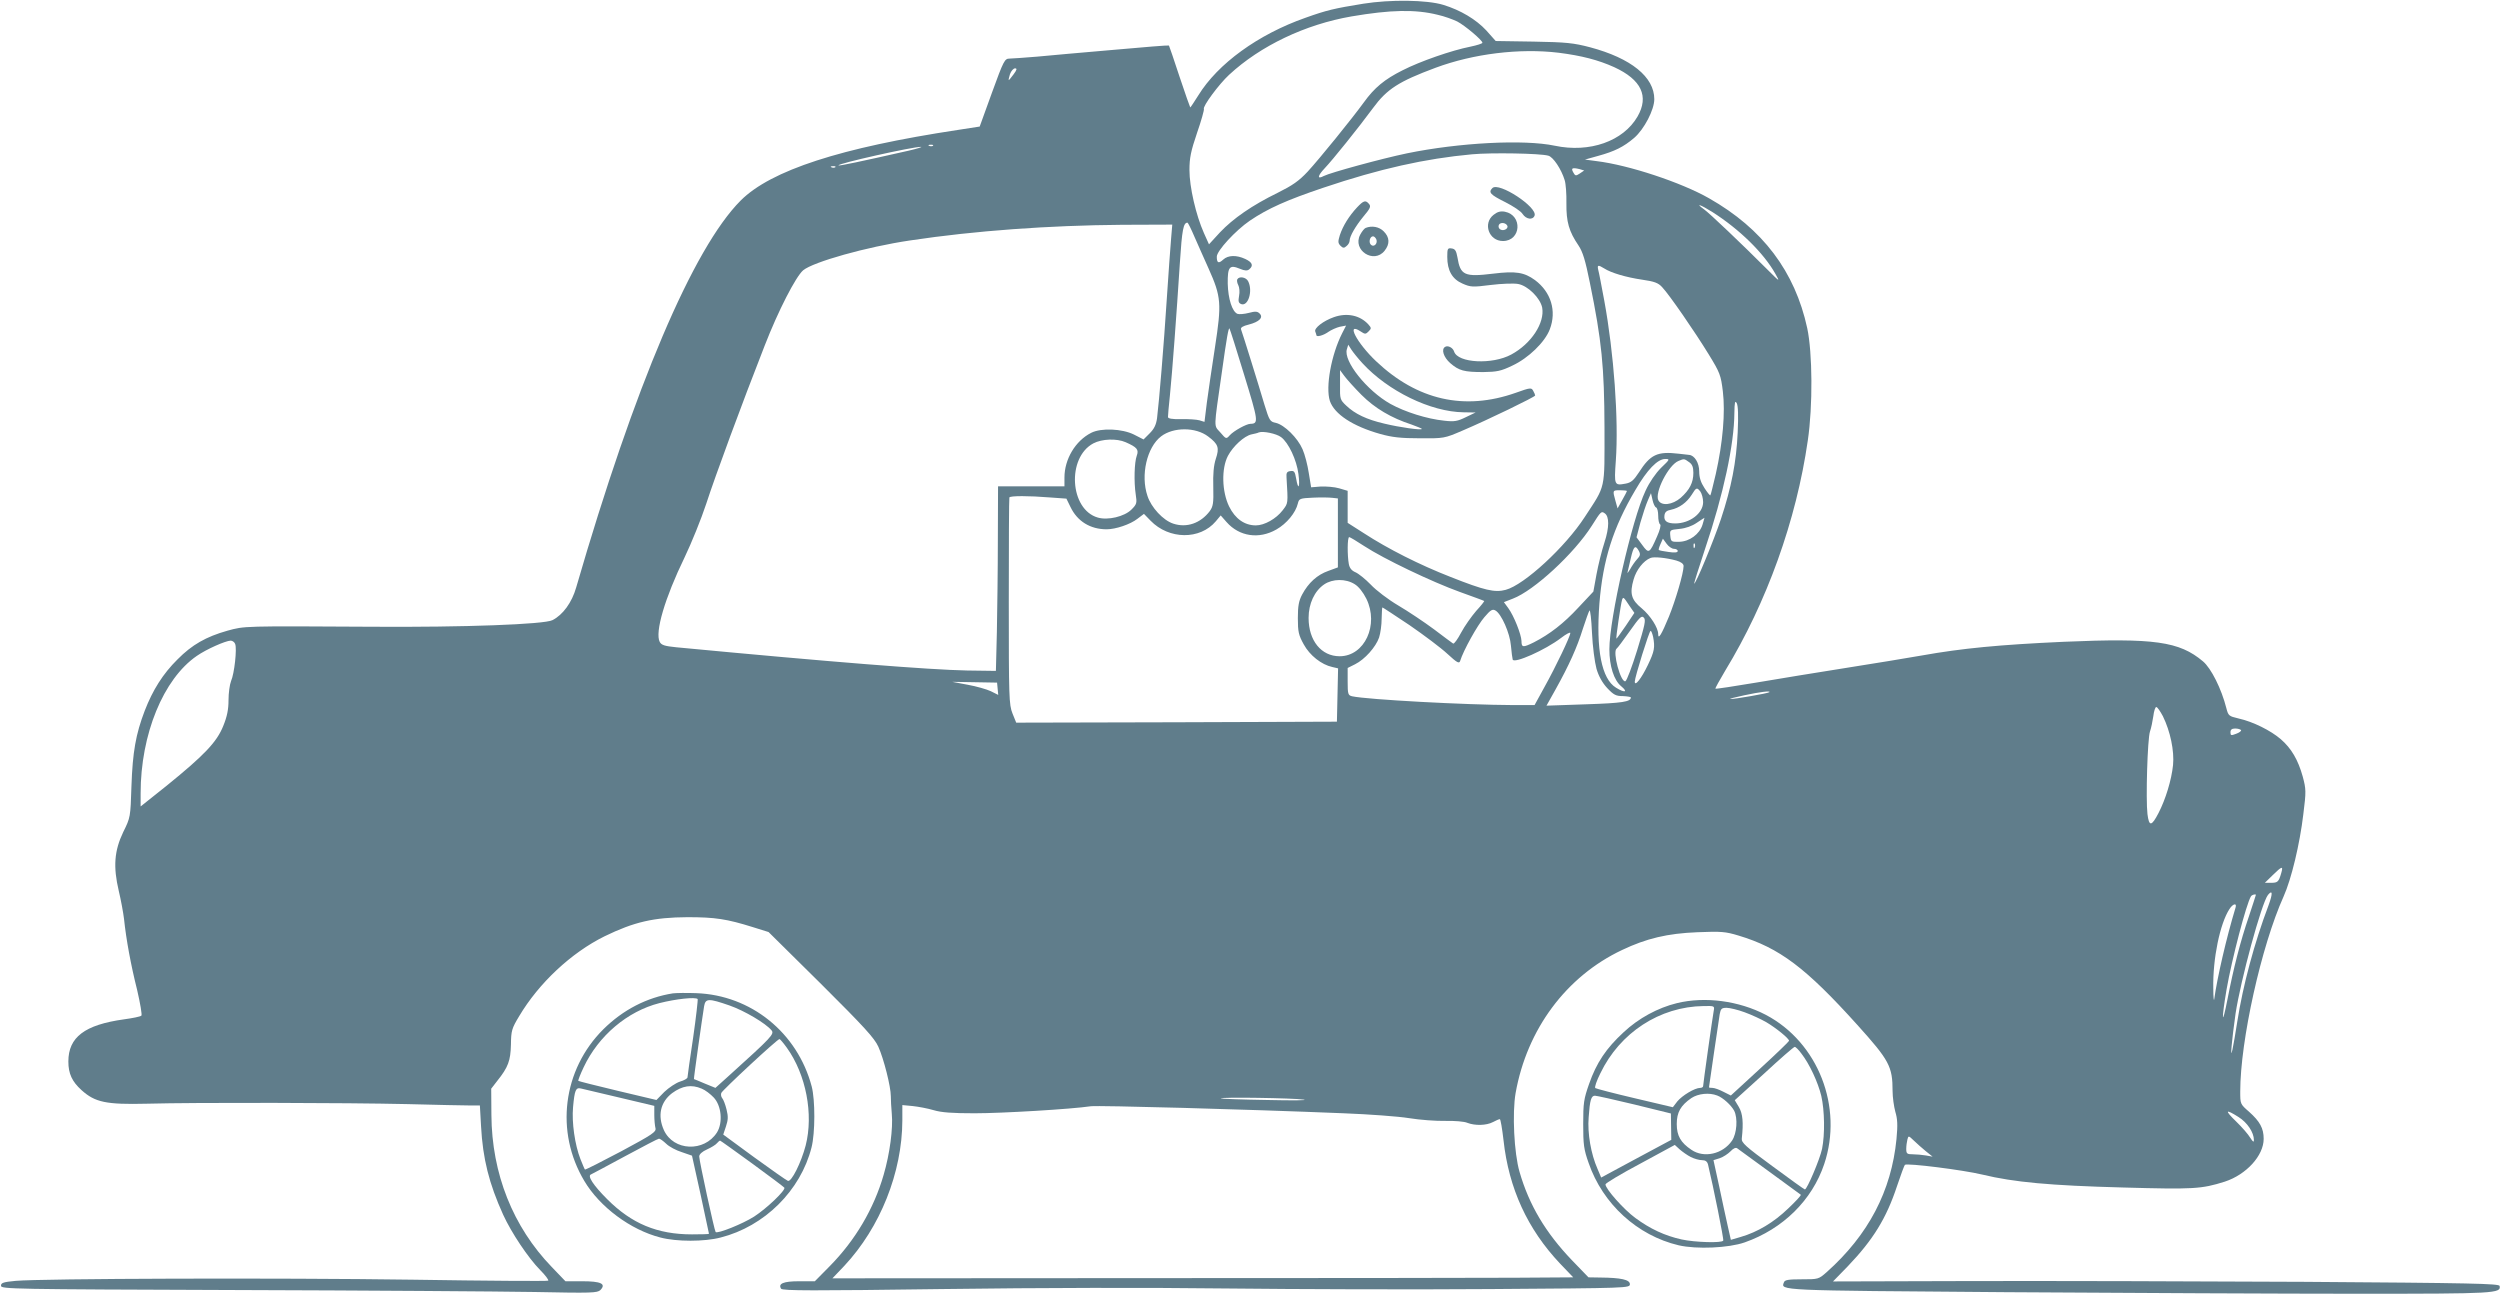 <?xml version="1.0" standalone="no"?>
<!DOCTYPE svg PUBLIC "-//W3C//DTD SVG 20010904//EN"
 "http://www.w3.org/TR/2001/REC-SVG-20010904/DTD/svg10.dtd">
<svg version="1.0" xmlns="http://www.w3.org/2000/svg"
 width="1280pt" height="663pt" viewBox="0 0 1280 663"
 preserveAspectRatio="xMidYMid meet">
<g transform="translate(0,663) scale(0.1,-0.1)"
fill="#607d8b" stroke="none">
<path d="M6980 6611 c-148 -24 -187 -33 -296 -72 -242 -85 -449 -235 -549
-398 -21 -33 -39 -61 -41 -61 -1 0 -26 71 -55 158 -28 86 -53 158 -54 159 -1
2 -127 -8 -281 -22 -153 -13 -331 -29 -394 -35 -63 -5 -127 -10 -141 -10 -25
0 -30 -9 -90 -174 l-63 -174 -110 -17 c-602 -91 -959 -207 -1114 -362 -243
-244 -543 -950 -842 -1981 -22 -77 -68 -140 -121 -167 -41 -22 -460 -37 -914
-34 -679 4 -661 4 -750 -20 -110 -31 -182 -72 -256 -147 -75 -74 -127 -157
-168 -263 -46 -120 -62 -212 -68 -386 -5 -159 -5 -160 -42 -235 -46 -96 -52
-178 -23 -301 11 -46 23 -111 27 -144 11 -105 35 -236 67 -363 16 -69 26 -128
22 -132 -5 -5 -45 -13 -89 -19 -201 -28 -285 -91 -285 -216 0 -62 19 -103 68
-147 69 -62 126 -74 332 -69 262 7 1028 5 1335 -2 149 -4 293 -7 321 -7 l51 0
6 -107 c9 -166 41 -293 113 -452 42 -92 128 -221 190 -284 26 -26 44 -50 41
-54 -3 -3 -316 -1 -694 5 -692 10 -1894 6 -2033 -6 -63 -6 -75 -10 -75 -25 0
-17 51 -18 1205 -22 663 -2 1349 -7 1526 -10 294 -6 322 -5 338 10 31 32 3 45
-93 45 l-86 0 -70 73 c-199 206 -307 478 -309 778 l-1 135 31 40 c56 70 68
103 70 186 1 71 4 82 42 145 101 170 267 325 437 409 152 74 252 97 425 98
141 0 201 -9 335 -51 l80 -25 269 -266 c221 -220 273 -277 293 -321 28 -62 64
-205 64 -253 0 -18 2 -59 5 -91 7 -73 -10 -204 -42 -313 -50 -173 -145 -334
-275 -466 l-77 -78 -80 0 c-81 0 -109 -12 -93 -38 6 -11 163 -11 822 -2 518 7
1048 8 1459 3 355 -4 965 -6 1355 -3 702 5 710 5 710 25 0 23 -45 33 -151 34
l-61 1 -85 88 c-134 140 -219 282 -268 452 -28 96 -38 302 -20 404 58 326 259
597 545 732 124 59 232 85 386 91 122 5 144 3 210 -17 210 -63 345 -165 609
-458 163 -181 180 -212 180 -338 0 -32 7 -80 14 -106 11 -36 13 -67 6 -140
-26 -266 -144 -491 -357 -681 -42 -37 -43 -37 -128 -37 -67 0 -87 -3 -91 -15
-17 -43 -42 -42 1139 -51 617 -4 1428 -8 1802 -8 703 0 731 2 723 40 -3 12
-141 15 -998 21 -547 3 -1314 5 -1705 4 l-710 -2 76 78 c128 134 197 244 252
411 19 57 37 105 40 108 10 10 298 -26 397 -50 162 -39 344 -56 720 -66 360
-10 401 -8 521 30 110 36 199 133 199 219 0 54 -19 89 -75 139 -45 39 -45 40
-45 103 0 260 108 746 222 999 40 89 83 269 101 421 15 118 14 129 -3 193 -24
86 -58 144 -112 191 -52 45 -143 90 -215 106 -51 12 -54 14 -64 53 -25 99 -78
205 -120 240 -121 102 -249 120 -714 100 -328 -15 -518 -33 -725 -70 -74 -13
-250 -42 -390 -64 -140 -22 -347 -56 -459 -75 -112 -19 -206 -33 -208 -31 -2
2 21 43 50 92 213 350 364 769 423 1179 26 176 24 449 -3 575 -63 290 -228
509 -503 665 -142 81 -411 170 -575 190 l-60 8 68 19 c84 23 130 46 184 92 51
44 103 144 103 198 0 114 -119 210 -329 266 -84 22 -121 26 -289 29 l-194 3
-48 54 c-53 57 -132 104 -220 131 -85 26 -272 28 -410 6z m382 -57 c32 -7 76
-23 99 -34 40 -21 129 -96 129 -109 0 -4 -28 -13 -62 -20 -96 -19 -257 -75
-347 -121 -92 -46 -144 -89 -198 -164 -61 -84 -228 -290 -288 -355 -45 -48
-77 -70 -153 -108 -131 -64 -229 -132 -296 -203 l-56 -61 -26 58 c-41 92 -74
236 -74 322 0 62 7 97 39 191 22 63 37 118 35 122 -8 12 77 127 129 175 161
149 390 258 627 299 200 34 326 37 442 8z m618 -194 c118 -15 203 -37 285 -74
139 -64 179 -149 119 -253 -73 -126 -245 -187 -424 -149 -157 33 -488 16 -756
-39 -130 -27 -393 -99 -426 -116 -35 -19 -33 0 4 39 41 43 172 206 248 309 71
97 132 136 320 206 194 72 430 101 630 77z m-2790 -110 c-12 -16 -23 -30 -25
-30 -2 0 1 14 6 30 6 17 18 30 26 30 11 0 10 -7 -7 -30z m-413 -366 c-3 -3
-12 -4 -19 -1 -8 3 -5 6 6 6 11 1 17 -2 13 -5z m-127 -26 c-252 -57 -353 -78
-357 -75 -8 9 381 96 422 95 11 0 -18 -9 -65 -20z m3277 -25 c25 -6 67 -69 84
-125 6 -18 10 -72 9 -119 -1 -95 13 -144 62 -216 22 -33 35 -76 58 -190 61
-298 74 -431 75 -743 0 -324 8 -290 -101 -457 -99 -153 -310 -348 -405 -373
-55 -15 -108 -3 -282 66 -159 62 -321 144 -444 224 l-83 53 0 82 0 82 -44 13
c-24 7 -66 10 -94 9 l-49 -4 -12 73 c-6 40 -20 95 -32 122 -25 58 -93 125
-137 135 -30 6 -33 12 -58 93 -30 102 -113 368 -120 386 -3 9 10 17 39 24 55
14 77 37 56 57 -11 11 -22 12 -55 3 -23 -6 -49 -8 -58 -5 -27 11 -48 76 -50
155 -1 86 9 98 62 76 26 -11 38 -11 48 -3 23 19 16 36 -20 53 -45 21 -88 20
-113 -3 -24 -22 -33 -18 -33 15 0 30 96 134 169 184 93 63 190 106 377 169
288 97 521 149 761 171 98 9 347 5 390 -7z m-3650 -59 c-3 -3 -12 -4 -19 -1
-8 3 -5 6 6 6 11 1 17 -2 13 -5z m3811 -10 l23 -7 -22 -15 c-18 -12 -23 -13
-30 -1 -18 28 -12 33 29 23z m680 -220 c138 -88 262 -209 322 -316 24 -43 24
-43 -41 22 -132 132 -295 287 -324 308 -49 35 -19 25 43 -14z m-2652 -127 c17
-40 50 -112 72 -162 65 -145 67 -179 33 -401 -16 -104 -35 -233 -42 -286 l-12
-98 -26 8 c-14 4 -56 7 -93 6 -48 -1 -68 3 -68 11 0 7 4 57 10 111 12 118 34
415 51 679 11 170 18 205 39 205 3 -1 19 -33 36 -73z m-120 -9 c-4 -40 -13
-179 -22 -308 -15 -234 -39 -522 -50 -612 -5 -34 -15 -54 -38 -77 l-31 -31
-49 25 c-60 30 -168 35 -219 9 -81 -41 -137 -135 -137 -229 l0 -45 -170 0
-170 0 -1 -272 c0 -150 -3 -363 -5 -473 l-5 -200 -147 2 c-197 4 -689 43
-1490 119 -59 6 -75 11 -84 27 -26 49 26 225 127 433 35 73 85 196 111 275 45
139 181 508 299 809 69 178 159 353 197 386 52 43 325 120 548 153 333 50 712
77 1083 80 l259 1 -6 -72z m2217 -152 c35 -23 113 -46 195 -58 62 -9 82 -16
102 -38 37 -39 168 -229 239 -345 57 -93 62 -106 72 -189 13 -108 0 -261 -36
-422 -14 -59 -26 -109 -28 -110 -2 -2 -16 15 -30 37 -19 29 -27 54 -27 85 0
44 -24 83 -52 85 -7 1 -31 3 -53 6 -110 13 -145 -4 -204 -96 -26 -40 -40 -52
-67 -57 -59 -11 -60 -9 -51 117 15 210 -10 552 -59 819 -14 74 -27 145 -31
158 -6 26 -1 27 30 8z m-1843 -545 c73 -238 75 -250 32 -251 -20 0 -85 -36
-105 -58 -19 -21 -19 -21 -49 14 -34 39 -35 9 8 309 25 179 34 228 39 223 2
-2 36 -108 75 -237z m2527 -295 c-7 -152 -32 -281 -86 -444 -36 -108 -130
-336 -137 -330 -1 2 24 82 56 178 94 278 149 535 150 695 1 56 3 66 12 51 7
-13 9 -62 5 -150z m-2711 -21 c52 -39 58 -58 39 -114 -11 -34 -15 -78 -13
-145 2 -83 -1 -99 -18 -123 -47 -62 -118 -87 -187 -64 -52 17 -113 83 -132
142 -36 106 -3 249 70 305 63 48 177 48 241 -1z m373 -3 c38 -28 80 -117 89
-189 9 -69 -1 -88 -12 -22 -6 34 -10 40 -29 37 -18 -2 -22 -9 -20 -33 8 -136
9 -130 -20 -168 -33 -43 -93 -77 -137 -77 -58 0 -106 34 -137 97 -37 76 -40
194 -6 259 26 49 83 102 121 110 15 3 32 7 37 10 22 8 90 -6 114 -24z m-796
-26 c59 -26 69 -38 57 -70 -12 -33 -15 -132 -5 -198 7 -44 5 -50 -22 -77 -36
-36 -121 -56 -172 -41 -144 41 -160 307 -23 380 44 23 119 26 165 6z m2742
-131 c-28 -28 -60 -74 -80 -118 -69 -145 -185 -654 -185 -811 0 -86 23 -159
61 -190 36 -30 18 -35 -27 -7 -74 45 -103 196 -85 432 18 223 70 387 184 580
61 105 114 159 153 159 25 0 24 -2 -21 -45z m143 29 c16 -11 22 -25 22 -55 0
-50 -19 -87 -65 -128 -42 -36 -98 -43 -114 -13 -21 39 52 182 103 202 29 12
29 12 54 -6z m58 -151 c7 -10 14 -34 14 -54 0 -57 -68 -109 -143 -109 -43 0
-59 13 -55 41 2 17 11 25 33 29 43 9 81 37 106 76 24 39 27 40 45 17z m-376 3
c0 -2 -11 -23 -24 -46 l-24 -43 -11 39 c-15 54 -15 54 24 54 19 0 35 -2 35 -4z
m149 -84 c6 -2 11 -21 11 -42 0 -21 4 -42 10 -45 5 -3 -1 -29 -16 -62 -38 -87
-42 -90 -76 -43 l-29 39 20 76 c12 42 29 93 38 113 l16 37 8 -35 c4 -19 12
-36 18 -38z m-3102 51 l83 -6 21 -43 c35 -73 101 -114 185 -114 46 0 121 25
158 54 l33 25 34 -35 c94 -97 253 -99 334 -3 l25 30 30 -34 c65 -74 166 -89
255 -38 53 30 99 86 110 133 6 25 10 27 78 30 40 2 84 1 100 -1 l27 -3 0 -177
0 -176 -49 -18 c-57 -20 -102 -61 -134 -121 -17 -32 -22 -58 -22 -121 0 -70 4
-87 30 -134 31 -57 91 -104 146 -116 l30 -7 -3 -136 -3 -137 -821 -3 -821 -2
-19 47 c-18 45 -19 82 -19 573 0 289 1 528 3 533 4 9 99 9 209 0z m2839 -81
c24 -16 24 -72 -1 -149 -14 -42 -32 -116 -41 -164 l-16 -88 -77 -82 c-75 -81
-146 -136 -228 -178 -55 -27 -63 -27 -63 7 -1 33 -38 128 -68 169 l-22 30 46
18 c108 41 313 230 404 373 47 75 49 76 66 64z m501 -58 c-15 -49 -67 -87
-120 -88 -40 -1 -42 1 -45 30 -3 31 -2 31 47 36 32 3 65 15 88 31 21 14 39 26
40 26 0 1 -4 -15 -10 -35z m-1732 -110 c99 -65 348 -184 490 -235 66 -24 122
-44 124 -46 2 -1 -16 -24 -41 -51 -24 -28 -59 -77 -77 -111 -18 -34 -36 -59
-41 -56 -5 3 -49 36 -98 73 -50 37 -132 92 -183 122 -51 30 -114 78 -141 107
-27 28 -62 56 -78 63 -19 8 -30 21 -34 42 -8 43 -8 138 2 138 4 0 39 -21 77
-46z m1586 -14 c10 0 19 -5 19 -11 0 -8 -15 -10 -47 -5 -25 3 -48 8 -50 10 -2
2 2 16 9 31 l12 27 19 -26 c10 -14 27 -26 38 -26z m106 8 c-3 -8 -6 -5 -6 6
-1 11 2 17 5 13 3 -3 4 -12 1 -19z m-286 -19 c9 -17 7 -25 -9 -42 -11 -12 -27
-35 -36 -52 -10 -16 -15 -23 -13 -15 2 8 10 41 17 73 14 61 23 69 41 36z m192
-49 c24 -7 37 -17 37 -28 0 -36 -41 -175 -75 -259 -38 -92 -55 -120 -55 -90 0
33 -40 95 -84 132 -54 44 -63 76 -42 148 14 50 51 96 86 110 18 8 82 1 133
-13z m-1647 -121 c20 -12 43 -41 60 -75 65 -133 -9 -294 -137 -294 -94 0 -159
80 -159 196 0 73 30 138 80 172 43 29 110 30 156 1z m1407 -111 l25 -36 -44
-66 c-25 -36 -46 -66 -48 -66 -4 0 23 181 29 199 6 16 7 16 38 -31z m-1126
-99 c74 -51 162 -117 194 -147 50 -46 60 -51 65 -36 16 53 89 184 124 224 32
38 42 43 57 34 30 -17 74 -116 79 -180 3 -33 7 -64 9 -71 7 -22 167 49 248
111 26 20 47 31 47 25 0 -17 -74 -172 -132 -276 l-51 -93 -111 0 c-244 1 -744
28 -823 45 -21 5 -23 11 -23 75 l0 70 38 19 c50 25 106 88 123 137 7 22 13 65
13 96 1 32 2 58 4 58 2 0 64 -41 139 -91z m957 -223 c11 -38 30 -72 55 -99 33
-35 45 -41 80 -41 22 -1 41 -4 41 -7 0 -22 -44 -29 -229 -35 l-203 -7 47 84
c68 122 110 215 139 309 15 46 30 88 34 94 4 6 10 -45 13 -114 3 -69 14 -151
23 -184z m208 94 c-26 -84 -53 -155 -60 -158 -24 -8 -67 151 -45 167 5 3 35
44 67 89 50 71 61 82 72 70 12 -11 6 -37 -34 -168z m82 69 c10 -54 7 -73 -27
-144 -33 -69 -67 -112 -67 -85 0 22 74 260 81 260 4 0 9 -14 13 -31z m-7260
-36 c10 -24 -4 -152 -21 -190 -7 -18 -13 -62 -13 -98 0 -47 -7 -83 -27 -132
-33 -82 -95 -148 -290 -306 l-133 -106 0 67 c0 302 116 586 288 704 49 34 146
77 173 78 9 0 20 -8 23 -17z m3904 -230 l3 -31 -38 19 c-21 10 -74 25 -118 33
l-80 15 115 -2 115 -2 3 -32z m3951 -17 c-6 -6 -180 -36 -199 -35 -8 1 23 9
70 19 83 18 138 24 129 16z m2015 -123 c38 -77 59 -178 52 -250 -8 -77 -38
-175 -74 -245 -36 -70 -49 -71 -57 -6 -9 74 0 386 13 423 6 17 13 51 17 78 3
26 10 47 15 47 6 0 20 -21 34 -47z m400 -71 c3 -4 -8 -13 -25 -19 -26 -10 -29
-9 -29 8 0 13 7 19 24 19 14 0 27 -4 30 -8z m206 -732 c-13 -45 -18 -50 -52
-50 l-32 0 40 39 c48 47 55 49 44 11z m-65 -165 c-73 -193 -131 -410 -160
-595 -9 -58 -20 -123 -25 -145 -13 -59 -3 51 16 185 26 172 133 566 166 608
24 29 25 7 3 -53z m-65 53 c0 -2 -16 -50 -35 -108 -45 -131 -80 -270 -110
-425 -29 -149 -32 -110 -5 49 27 155 101 438 125 477 5 8 25 13 25 7z m-104
-65 c-47 -155 -94 -359 -109 -468 -2 -16 -5 8 -5 55 -3 151 34 331 83 406 18
28 39 32 31 7z m-4771 -983 c28 -4 -56 -5 -185 -2 -129 2 -237 6 -239 8 -8 8
375 2 424 -6z m-1895 -54 c40 -12 96 -16 210 -16 140 0 494 21 595 36 38 5
782 -15 1295 -36 130 -5 280 -16 335 -25 55 -9 138 -15 185 -14 47 1 98 -3
113 -10 39 -15 97 -14 131 4 15 8 31 15 35 15 4 0 12 -48 19 -108 27 -247 123
-455 289 -631 l68 -71 -300 -2 c-165 -1 -1018 -2 -1896 -2 l-1597 -1 61 64
c184 197 296 478 297 744 l0 79 53 -5 c28 -3 77 -12 107 -21z m6681 -35 c45
-28 79 -79 79 -118 0 -13 -5 -10 -19 12 -10 17 -42 54 -72 83 -60 58 -56 66
12 23z m-1601 -175 l35 -28 -34 6 c-18 3 -49 6 -67 6 -30 0 -34 3 -34 28 0 15
3 36 6 48 5 20 6 20 32 -5 15 -15 43 -39 62 -55z"/>
<path d="M7641 5667 c-22 -22 -10 -34 64 -71 42 -21 83 -48 91 -62 18 -27 52
-32 61 -8 16 43 -183 174 -216 141z"/>
<path d="M6948 5568 c-41 -44 -72 -94 -88 -142 -10 -33 -10 -40 3 -54 13 -13
19 -13 31 -2 9 7 16 19 16 27 0 23 30 75 72 126 33 39 38 50 28 62 -18 22 -28
19 -62 -17z"/>
<path d="M7647 5530 c-56 -44 -24 -134 48 -134 93 0 102 132 10 150 -22 4 -38
0 -58 -16z m71 -57 c5 -17 -26 -29 -40 -15 -6 6 -7 15 -3 22 9 14 37 9 43 -7z"/>
<path d="M6992 5463 c-7 -3 -19 -18 -28 -35 -41 -79 70 -151 125 -82 28 35 26
69 -4 99 -23 24 -61 31 -93 18z m55 -59 c8 -21 -13 -42 -28 -27 -13 13 -5 43
11 43 6 0 13 -7 17 -16z"/>
<path d="M7410 5315 c0 -70 25 -114 78 -137 41 -18 51 -19 145 -7 56 7 119 9
140 5 50 -9 113 -72 123 -121 14 -78 -56 -185 -158 -240 -97 -53 -274 -44
-293 15 -6 20 -32 33 -46 24 -21 -12 -8 -53 26 -83 45 -39 71 -46 170 -46 69
1 90 5 148 33 82 38 167 120 192 186 36 94 6 191 -76 252 -55 40 -99 47 -213
33 -148 -18 -169 -9 -184 84 -6 33 -12 43 -30 45 -20 3 -22 -1 -22 -43z"/>
<path d="M6335 5200 c-3 -5 -1 -19 5 -30 6 -11 8 -36 4 -55 -5 -28 -3 -36 11
-42 36 -13 61 69 35 118 -11 20 -45 26 -55 9z"/>
<path d="M6829 5006 c-54 -19 -101 -56 -95 -73 3 -8 6 -17 6 -19 0 -11 35 -2
60 16 16 11 43 23 60 27 l32 6 -20 -39 c-56 -110 -86 -276 -63 -347 23 -67
116 -129 258 -169 61 -17 105 -22 203 -22 123 -1 126 0 215 38 134 57 375 174
375 181 0 3 -4 14 -10 24 -9 17 -14 17 -89 -10 -263 -93 -505 -38 -716 162
-98 93 -155 202 -80 153 24 -16 27 -16 42 -1 15 15 15 18 -1 36 -43 47 -110
61 -177 37z m146 -235 c131 -143 350 -250 519 -252 l61 -1 -50 -24 c-43 -21
-59 -24 -110 -18 -89 9 -202 45 -276 86 -121 68 -242 220 -223 280 l7 23 16
-25 c9 -14 34 -45 56 -69z m-4 -163 c68 -68 152 -118 257 -152 28 -10 52 -20
52 -22 0 -8 -114 8 -192 27 -91 21 -151 50 -195 92 -32 30 -33 34 -32 106 l0
76 22 -30 c12 -16 51 -60 88 -97z"/>
<path d="M3445 1544 c-133 -21 -255 -84 -356 -184 -208 -207 -248 -525 -97
-777 79 -133 237 -250 389 -289 83 -22 226 -22 309 0 224 57 409 240 465 461
19 74 19 243 1 312 -73 276 -311 468 -591 478 -49 2 -103 1 -120 -1z m127 -29
c2 -3 -8 -92 -23 -197 -16 -106 -29 -198 -29 -204 0 -6 -18 -16 -39 -22 -21
-7 -57 -31 -80 -53 l-40 -41 -198 47 c-109 26 -200 49 -202 51 -2 2 10 33 27
69 76 162 224 287 388 329 87 22 184 32 196 21z m163 -33 c77 -27 185 -91 215
-127 16 -19 2 -34 -216 -231 l-71 -64 -54 22 c-30 13 -55 23 -56 23 -2 1 42
312 52 373 7 41 23 41 130 4z m294 -217 c98 -137 137 -340 96 -500 -23 -88
-73 -188 -91 -181 -8 3 -86 58 -173 121 l-158 116 14 42 c11 33 12 50 3 86 -6
25 -16 51 -22 58 -6 7 -8 19 -5 27 6 15 287 276 298 276 3 0 20 -20 38 -45z
m-436 -209 c18 -7 45 -28 61 -45 40 -42 48 -129 17 -179 -65 -102 -223 -96
-272 12 -33 74 -18 143 42 189 52 38 99 46 152 23z m-420 -46 l177 -42 0 -47
c0 -25 3 -56 6 -67 5 -19 -14 -32 -176 -119 -100 -53 -183 -95 -185 -93 -2 1
-12 26 -23 53 -29 74 -45 189 -38 266 8 88 14 102 40 96 11 -3 101 -24 199
-47z m238 -236 c15 -15 51 -34 80 -43 l52 -18 44 -199 c23 -109 43 -200 43
-201 0 -2 -39 -3 -87 -3 -178 0 -309 55 -434 180 -72 72 -103 120 -83 127 5 2
83 44 174 93 91 49 169 90 174 90 6 0 22 -12 37 -26z m440 -101 c88 -64 162
-120 165 -124 7 -13 -90 -106 -155 -148 -58 -37 -187 -89 -197 -79 -6 6 -84
365 -84 387 0 11 15 25 40 36 22 10 45 24 51 32 6 7 13 13 16 13 2 0 76 -53
164 -117z"/>
<path d="M8586 1494 c-98 -24 -196 -77 -273 -149 -89 -82 -139 -156 -177 -265
-27 -77 -30 -97 -30 -205 0 -105 3 -130 28 -200 72 -209 249 -371 461 -421 92
-21 255 -14 338 15 196 69 345 216 407 401 98 292 -31 623 -299 764 -138 72
-311 95 -455 60z m188 -41 c-7 -39 -54 -373 -54 -384 0 -5 -7 -9 -15 -9 -28 0
-92 -39 -117 -69 l-23 -30 -195 46 c-107 25 -198 49 -202 52 -5 4 7 38 26 76
100 208 304 341 528 344 57 1 57 1 52 -26z m159 -6 c36 -13 85 -36 111 -51 49
-29 116 -83 116 -95 0 -3 -67 -68 -149 -143 l-149 -137 -38 19 c-21 11 -46 20
-56 20 -10 0 -18 1 -18 3 0 4 50 343 55 375 5 27 10 32 35 32 16 0 58 -10 93
-23z m290 -211 c42 -54 85 -147 102 -217 17 -75 19 -196 4 -271 -11 -53 -77
-208 -88 -208 -3 0 -78 54 -166 119 -138 101 -160 121 -157 142 9 81 5 127
-15 161 l-21 35 150 136 c82 76 152 137 157 137 5 0 20 -15 34 -34z m-431
-215 c30 -11 72 -50 87 -78 19 -38 14 -116 -11 -153 -47 -69 -144 -91 -208
-47 -55 37 -75 72 -75 132 0 60 20 95 75 133 35 23 91 29 132 13z m-424 -46
l187 -46 1 -67 1 -68 -179 -96 -180 -97 -19 45 c-33 75 -52 181 -45 264 6 88
13 110 32 110 8 0 99 -20 202 -45z m289 -269 c18 -9 43 -16 57 -16 18 0 27 -7
31 -22 27 -112 82 -385 78 -390 -7 -13 -144 -9 -213 6 -86 19 -161 54 -237
110 -59 43 -153 149 -153 172 0 6 80 54 178 106 l177 96 25 -23 c14 -12 39
-30 57 -39z m403 -76 c85 -62 157 -115 160 -117 3 -3 -27 -35 -65 -71 -74 -71
-156 -120 -242 -145 l-51 -15 -16 71 c-9 40 -29 132 -44 204 l-29 133 32 10
c18 6 42 22 55 35 14 15 27 21 34 16 6 -5 81 -59 166 -121z"/>
</g>
</svg>
